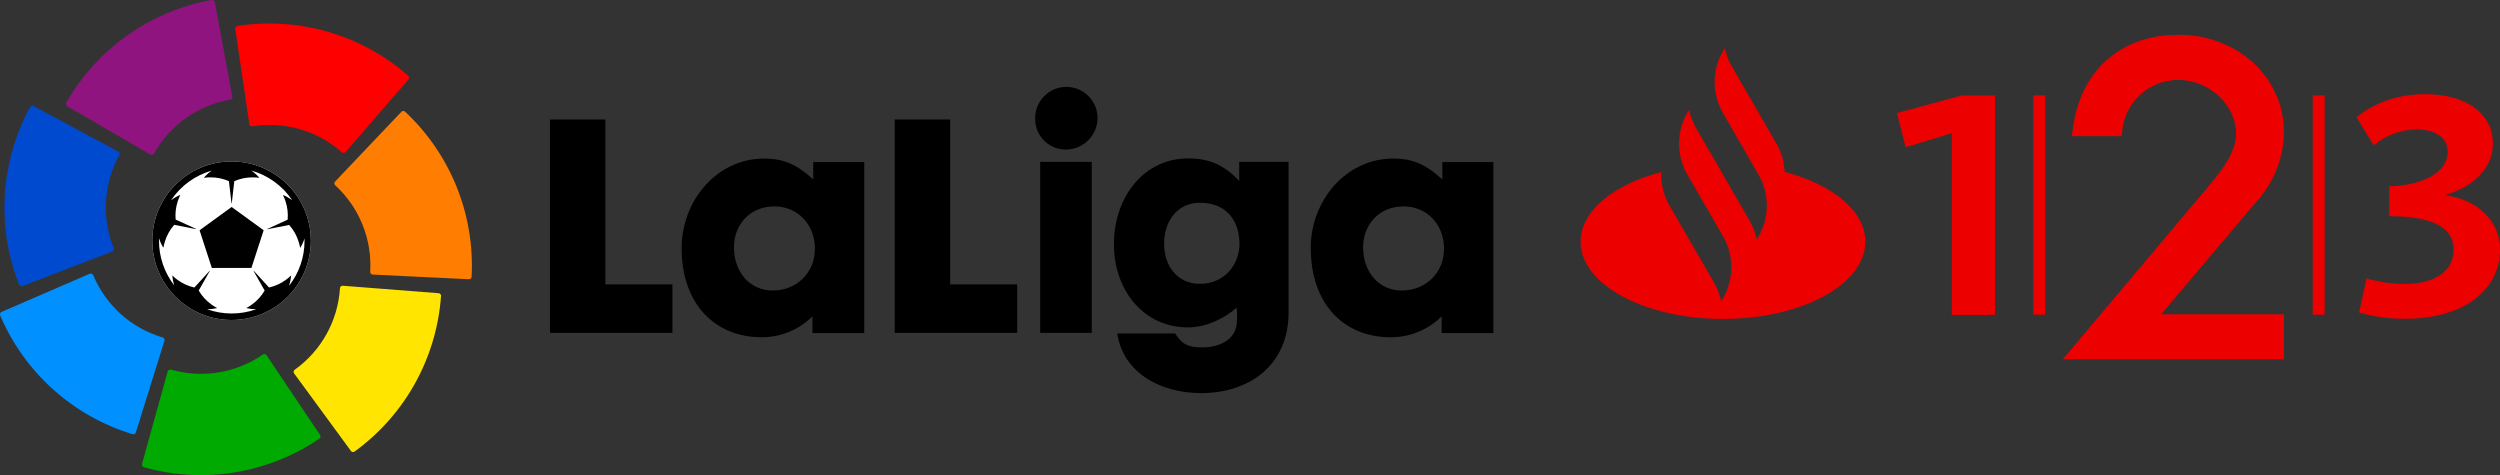 <?xml version="1.0" encoding="utf-8"?>
<!-- Generator: Adobe Illustrator 23.0.1, SVG Export Plug-In . SVG Version: 6.00 Build 0)  -->
<svg version="1.1" id="Livello_1" xmlns="http://www.w3.org/2000/svg" xmlns:xlink="http://www.w3.org/1999/xlink" x="0px" y="0px"
	 viewBox="0 0 1147.999 218.173" enable-background="new 0 0 1147.999 218.173" xml:space="preserve">
<rect x="0" y="0" width="1147.999" height="218.173" fill="#333333" stroke="none"/>
<g>
	<g>
		<polygon fill="#EC0000" points="916.089,144.578 916.089,43.848 900.729,43.848 871.069,51.918 875.089,67.608 896.259,61.188 
			896.259,144.578 		"/>
		<rect x="933.679" y="43.798" fill="#EC0000" width="5.47" height="100.73"/>
		<rect x="1061.999" y="43.798" fill="#EC0000" width="5.47" height="100.73"/>
		<path fill="#EC0000" d="M1104.769,146.378c25.34,0,43.23-12.41,43.23-31.84c0-15-13.12-23.47-24.9-24.81v-0.3
			c10.29-2.84,21.62-10.61,21.62-23.47c0-13.6-11.78-22.72-31.3-22.72c-15.06,0-25.94,6-31.31,10.62l7.89,12.85
			c5.506-4.559,12.384-7.137,19.53-7.32c8.35,0,14.46,3.43,14.46,10.46c0,9.42-11.93,15.4-26.84,15.69v13.76
			c17.45,0,29.52,3.88,29.52,15.39c0,10.16-9.09,15.69-22.21,15.69c-6.004,0.001-11.977-0.854-17.74-2.54l-3.43,15.7
			c6.984,1.967,14.214,2.923,21.47,2.84"/>
		<path fill="#EC0000" d="M947.309,165.008l67.08-79.63c6-7.16,12.48-15.51,12.48-23.92c0-13.22-12.39-24.82-26.52-24.82
			c-13.56-0.073-24.877,10.332-25.94,23.85l-0.14,2h-22.75l0.28-2.46c3.14-27.13,21.75-44,48.55-44c27.12,0,48.37,19.6,48.37,44.62
			c-0.143,11.181-4.166,21.966-11.38,30.51l-45,53.25h56.43v20.6H947.309z"/>
		<path fill="#EC0000" d="M947.309,165.008l67.08-79.63c6-7.16,12.48-15.51,12.48-23.92c0-13.22-12.39-24.82-26.52-24.82
			c-13.56-0.073-24.877,10.332-25.94,23.85l-0.14,2h-22.75l0.28-2.46c3.14-27.13,21.75-44,48.55-44c27.12,0,48.37,19.6,48.37,44.62
			c-0.143,11.181-4.166,21.966-11.38,30.51"/>
		<polyline fill="#EC0000" points="992.279,144.478 1048.699,144.478 1048.699,165.018 		"/>
		<path fill="#EC0000" d="M819.509,78.948c-0.187-4.574-1.48-9.035-3.77-13l-20.47-35.41c-1.544-2.648-2.648-5.529-3.27-8.53
			l-0.85,1.48c-5.066,8.778-5.066,19.592,0,28.37l16.38,28.37c5.07,8.774,5.07,19.586,0,28.36l-0.83,1.42
			c-0.608-3.017-1.702-5.914-3.24-8.58l-15-26l-9.57-16.52c-1.538-2.662-2.632-5.557-3.24-8.57l-0.85,1.48
			c-5.035,8.754-5.035,19.526,0,28.28l16.43,28.45c5.06,8.78,5.06,19.59,0,28.37l-0.86,1.48c-0.608-3.013-1.702-5.908-3.24-8.57
			l-20.52-35.46c-2.69-4.658-3.998-9.986-3.77-15.36c-21.92,5.72-37.05,17.88-37.05,32c0,19.58,29.28,35.46,65.39,35.46
			s65.38-15.88,65.38-35.46C856.559,96.838,841.429,84.678,819.509,78.948L819.509,78.948z"/>
	</g>
	<g>
		<polygon points="308.779,152.848 252.529,152.848 252.529,54.868 277.989,54.868 277.989,130.598 308.779,130.598 		"/>
		<path d="M355.619,94.778c-11.34,0-18.59,8.44-18.59,18.8c0,10.88,6.88,19.83,17.82,19.83c10.57,0,19.35-7.8,19.35-19.19
			S366.049,94.778,355.619,94.778 M312.999,114.008c0-21.88,16.17-41.2,37.93-41.2c9.53,0,15.52,3.21,22.52,9.6v-8h23.42v78.53
			h-23.8v-7.67c-6.22,6.186-14.648,9.64-23.42,9.6C327.869,154.778,312.999,139.158,312.999,114.008"/>
		<polygon points="467.109,152.848 410.859,152.848 410.859,54.868 436.309,54.868 436.309,130.598 467.109,130.598 		"/>
		<path d="M501.339,152.848h-23.68v-78.53h23.68V152.848z M475.339,54.358c-0.072-7.914,6.286-14.388,14.2-14.46
			s14.388,6.286,14.46,14.2c0.011,8.041-6.499,14.569-14.54,14.58c-0.033,0-0.067,0-0.1,0c-7.732,0.002-14.002-6.264-14.004-13.996
			c0-0.108,0.001-0.216,0.004-0.324"/>
		<path d="M551.099,93.108c-11.07,0-16.55,9.09-16.55,18.81c0,10.1,6,18.42,16.43,18.42c11.83,0,18.19-9.47,18.19-18.29
			C569.169,101.548,563.309,93.108,551.099,93.108 M511.519,112.008c0-21.24,13.49-39.27,34.11-39.27c9.93,0,16.67,3.2,23.41,10.36
			v-8.78h22.67v69.2c0,24.3-18.22,37-40.11,37c-19.21,0-36-9.72-38.54-27.38h26.59c3.3,5.38,6.6,6.39,12.47,6.39
			c8.27,0,15.9-3.82,15.9-12.39c0.087-1.964,0.043-3.932-0.13-5.89c-4.58,4.1-13.1,9.09-22.39,9.09c-20.23,0-34-16.89-34-38.25"/>
		<path d="M644.519,94.778c-11.33,0-18.58,8.44-18.58,18.8c0,10.88,6.86,19.83,17.81,19.83c10.57,0,19.34-7.8,19.34-19.19
			S654.999,94.778,644.519,94.778 M601.869,114.008c0-21.88,16.17-41.2,37.93-41.2c9.55,0,15.54,3.21,22.53,9.6v-8h23.42v78.53
			h-23.75v-7.67c-6.22,6.186-14.648,9.64-23.42,9.6c-21.76,0-36.66-15.62-36.66-40.81"/>
	</g>
	<g>
		<path fill="#FFFFFF" d="M106.349,74.138c-20.103-0.006-36.404,16.287-36.41,36.39c-0.006,20.103,16.287,36.404,36.39,36.41
			c20.103,0.006,36.404-16.287,36.41-36.39c0-0.003,0-0.007,0-0.01C142.717,90.448,126.439,74.166,106.349,74.138"/>
		<path fill="#901480" d="M30.449,47.168c-0.213,0.4-0.186,0.886,0.07,1.26c0.114,0.171,0.269,0.312,0.45,0.41l38.03,22.11h0.09
			c0.409,0.224,0.911,0.193,1.29-0.08c0.125-0.079,0.231-0.185,0.31-0.31c0.037-0.058,0.071-0.118,0.1-0.18
			c7.335-12.992,20.104-22.015,34.8-24.59h0.15c0.154-0.04,0.3-0.107,0.43-0.2c0.38-0.274,0.573-0.738,0.5-1.2v-0.09l-8-43.25v-0.07
			c-0.051-0.181-0.151-0.344-0.29-0.47c-0.258-0.359-0.691-0.551-1.13-0.5h-0.1c-28.104,5.08-52.521,22.329-66.7,47.12"/>
		<path fill="#004AD0" d="M8.719,130.718c0.177,0.408,0.558,0.69,1,0.74c0.209,0.019,0.418-0.015,0.61-0.1l41.05-15.82h0.09
			c0.43-0.184,0.72-0.594,0.75-1.06c0.025-0.146,0.025-0.294,0-0.44c-0.022-0.065-0.049-0.129-0.08-0.19
			c-5.538-13.85-4.58-29.452,2.61-42.52c0.027-0.041,0.051-0.085,0.07-0.13c0.07-0.144,0.111-0.3,0.12-0.46
			c0.026-0.469-0.214-0.914-0.62-1.15h-0.08l-38.78-20.88h-0.07c-0.157-0.093-0.337-0.142-0.52-0.14
			c-0.441-0.016-0.857,0.205-1.09,0.58c-0.003,0.03-0.003,0.06,0,0.09l0,0c-13.626,25.097-15.456,54.935-5,81.51"/>
		<path fill="#0090FF" d="M60.909,199.388c0.435,0.117,0.899-0.014,1.21-0.34c0.136-0.156,0.236-0.34,0.29-0.54l13.09-42v-0.1
			c0.128-0.453-0.016-0.94-0.37-1.25c-0.111-0.095-0.236-0.173-0.37-0.23h-0.2c-14.29-4.268-25.923-14.704-31.71-28.45l-0.06-0.14
			c-0.068-0.146-0.167-0.276-0.29-0.38c-0.347-0.317-0.845-0.406-1.28-0.23h-0.08l-40.35,17.46h-0.06
			c-0.166,0.072-0.314,0.181-0.43,0.32c-0.287,0.337-0.375,0.801-0.23,1.22c0.002,0.033,0.002,0.067,0,0.1l0,0
			c11.205,26.291,33.48,46.269,60.83,54.56"/>
		<path fill="#00AA00" d="M146.689,201.438c0.364-0.272,0.551-0.72,0.49-1.17c-0.028-0.203-0.107-0.396-0.23-0.56l-24.52-36.53
			l-0.06-0.08c-0.273-0.38-0.739-0.57-1.2-0.49c-0.145,0.019-0.284,0.067-0.41,0.14l-0.17,0.12c-12.269,8.454-27.677,10.974-42,6.87
			h-0.14c-0.159-0.03-0.321-0.03-0.48,0c-0.473,0.066-0.864,0.402-1,0.86v0.08l-11.75,42.33v0.07c-0.04,0.178-0.04,0.362,0,0.54
			c0.086,0.434,0.394,0.791,0.81,0.94h0.1l0,0c27.491,7.737,56.997,2.92,80.6-13.16"/>
		<path fill="#FFE500" d="M202.549,135.908c0.009-0.45-0.224-0.87-0.61-1.1c-0.18-0.103-0.383-0.162-0.59-0.17l-43.87-3.42h-0.09
			c-0.471-0.023-0.914,0.226-1.14,0.64c-0.07,0.127-0.118,0.266-0.14,0.41c-0.005,0.073-0.005,0.147,0,0.22
			c-0.979,14.883-8.57,28.546-20.69,37.24l-0.12,0.08c-0.124,0.104-0.229,0.23-0.31,0.37c-0.224,0.412-0.197,0.915,0.07,1.3
			l0.06,0.07l26,35.48v0.06c0.114,0.145,0.257,0.264,0.42,0.35c0.391,0.201,0.86,0.179,1.23-0.06l0.09-0.05l0,0
			c23.112-16.778,37.629-42.912,39.66-71.4"/>
		<path fill="#FF7D00" d="M185.999,51.268c-0.34-0.3-0.818-0.384-1.24-0.22c-0.196,0.069-0.369,0.19-0.5,0.35l-30.32,31.92
			l-0.06,0.08c-0.319,0.346-0.409,0.845-0.23,1.28c0.062,0.134,0.143,0.259,0.24,0.37l0.15,0.14
			c10.966,10.121,16.822,24.622,15.96,39.52c-0.005,0.05-0.005,0.1,0,0.15c0.002,0.157,0.029,0.312,0.08,0.46
			c0.178,0.438,0.589,0.736,1.06,0.77h0.08l44,2.13h0.07c0.182,0.012,0.365-0.023,0.53-0.1c0.408-0.177,0.69-0.558,0.74-1
			c0.005-0.036,0.005-0.074,0-0.11C218.05,98.488,206.865,70.767,185.999,51.268"/>
		<path fill="#FF0000" d="M109.049,11.918c-0.463,0.074-0.847,0.397-1,0.84c-0.05,0.204-0.05,0.416,0,0.62l6.43,43.52v0.1
			c0.068,0.476,0.408,0.867,0.87,1c0.145,0.03,0.295,0.03,0.44,0c0.066,0.01,0.134,0.01,0.2,0
			c14.725-2.355,29.732,1.999,40.91,11.87l0.12,0.1c0.122,0.104,0.265,0.179,0.42,0.22c0.449,0.138,0.938,0.001,1.25-0.35l0.06-0.07
			l28.8-33.25v-0.07c0.117-0.135,0.199-0.296,0.24-0.47c0.114-0.428-0.008-0.885-0.32-1.2l-0.08-0.06l0,0
			c-21.492-18.81-50.206-27.146-78.43-22.77"/>
		<path d="M132.789,131.008c0.467-1.476,0.772-2.998,0.91-4.54c-0.745,0.719-1.536,1.387-2.37,2c-2.324,1.714-4.981,2.923-7.8,3.55
			l-7-7.67l-0.1,0.07l5.1,9c-1.472,2.531-3.466,4.72-5.85,6.42c-0.83,0.604-1.703,1.149-2.61,1.63
			c1.502,0.346,3.038,0.528,4.58,0.54c-7.285,2.6-15.245,2.6-22.53,0c1.545-0.013,3.084-0.194,4.59-0.54
			c-0.906-0.483-1.778-1.028-2.61-1.63c-2.381-1.703-4.375-3.891-5.85-6.42l5.1-9l-0.09-0.07l-7,7.68
			c-2.819-0.627-5.476-1.836-7.8-3.55c-0.833-0.61-1.621-1.279-2.36-2c0.133,1.549,0.438,3.079,0.91,4.56
			c-4.557-5.871-7.021-13.098-7-20.53v-1.1c0.49,1.528,1.161,2.992,2,4.36c0.186-1.015,0.437-2.017,0.75-3
			c0.872-2.782,2.316-5.35,4.24-7.54l10.07,2v-0.11l-9.42-4.3c-0.257-2.869,0.084-5.759,1-8.49c0.323-0.977,0.707-1.932,1.15-2.86
			c-1.537,0.657-2.982,1.511-4.3,2.54c4.432-6.667,11.105-11.527,18.81-13.7c-1.39,0.938-2.645,2.062-3.73,3.34
			c1.021-0.142,2.05-0.212,3.08-0.21c2.915-0.024,5.803,0.573,8.47,1.75l1.17,10.17h0.12l1.17-10.18
			c2.666-1.17,5.549-1.763,8.46-1.74c1.027-0.002,2.053,0.068,3.07,0.21c-1.089-1.271-2.34-2.394-3.72-3.34
			c7.683,2.163,14.342,6.996,18.78,13.63c-1.308-0.981-2.732-1.797-4.24-2.43c0.443,0.928,0.827,1.883,1.15,2.86
			c0.921,2.733,1.262,5.628,1,8.5l-9.39,4.3v0.11l10.07-2c1.957,2.185,3.426,4.763,4.31,7.56c0.321,0.982,0.575,1.984,0.76,3
			c0.839-1.357,1.51-2.811,2-4.33v1.07c0.018,7.426-2.446,14.645-7,20.51 M106.349,74.138c-20.103-0.006-36.404,16.287-36.41,36.39
			c-0.006,20.103,16.287,36.404,36.39,36.41s36.404-16.287,36.41-36.39c0-0.003,0-0.007,0-0.01
			C142.717,90.448,126.439,74.166,106.349,74.138"/>
		<polygon points="91.639,105.738 97.269,123.038 115.449,123.038 121.069,105.738 106.359,95.048 		"/>
	</g>
</g>
</svg>
